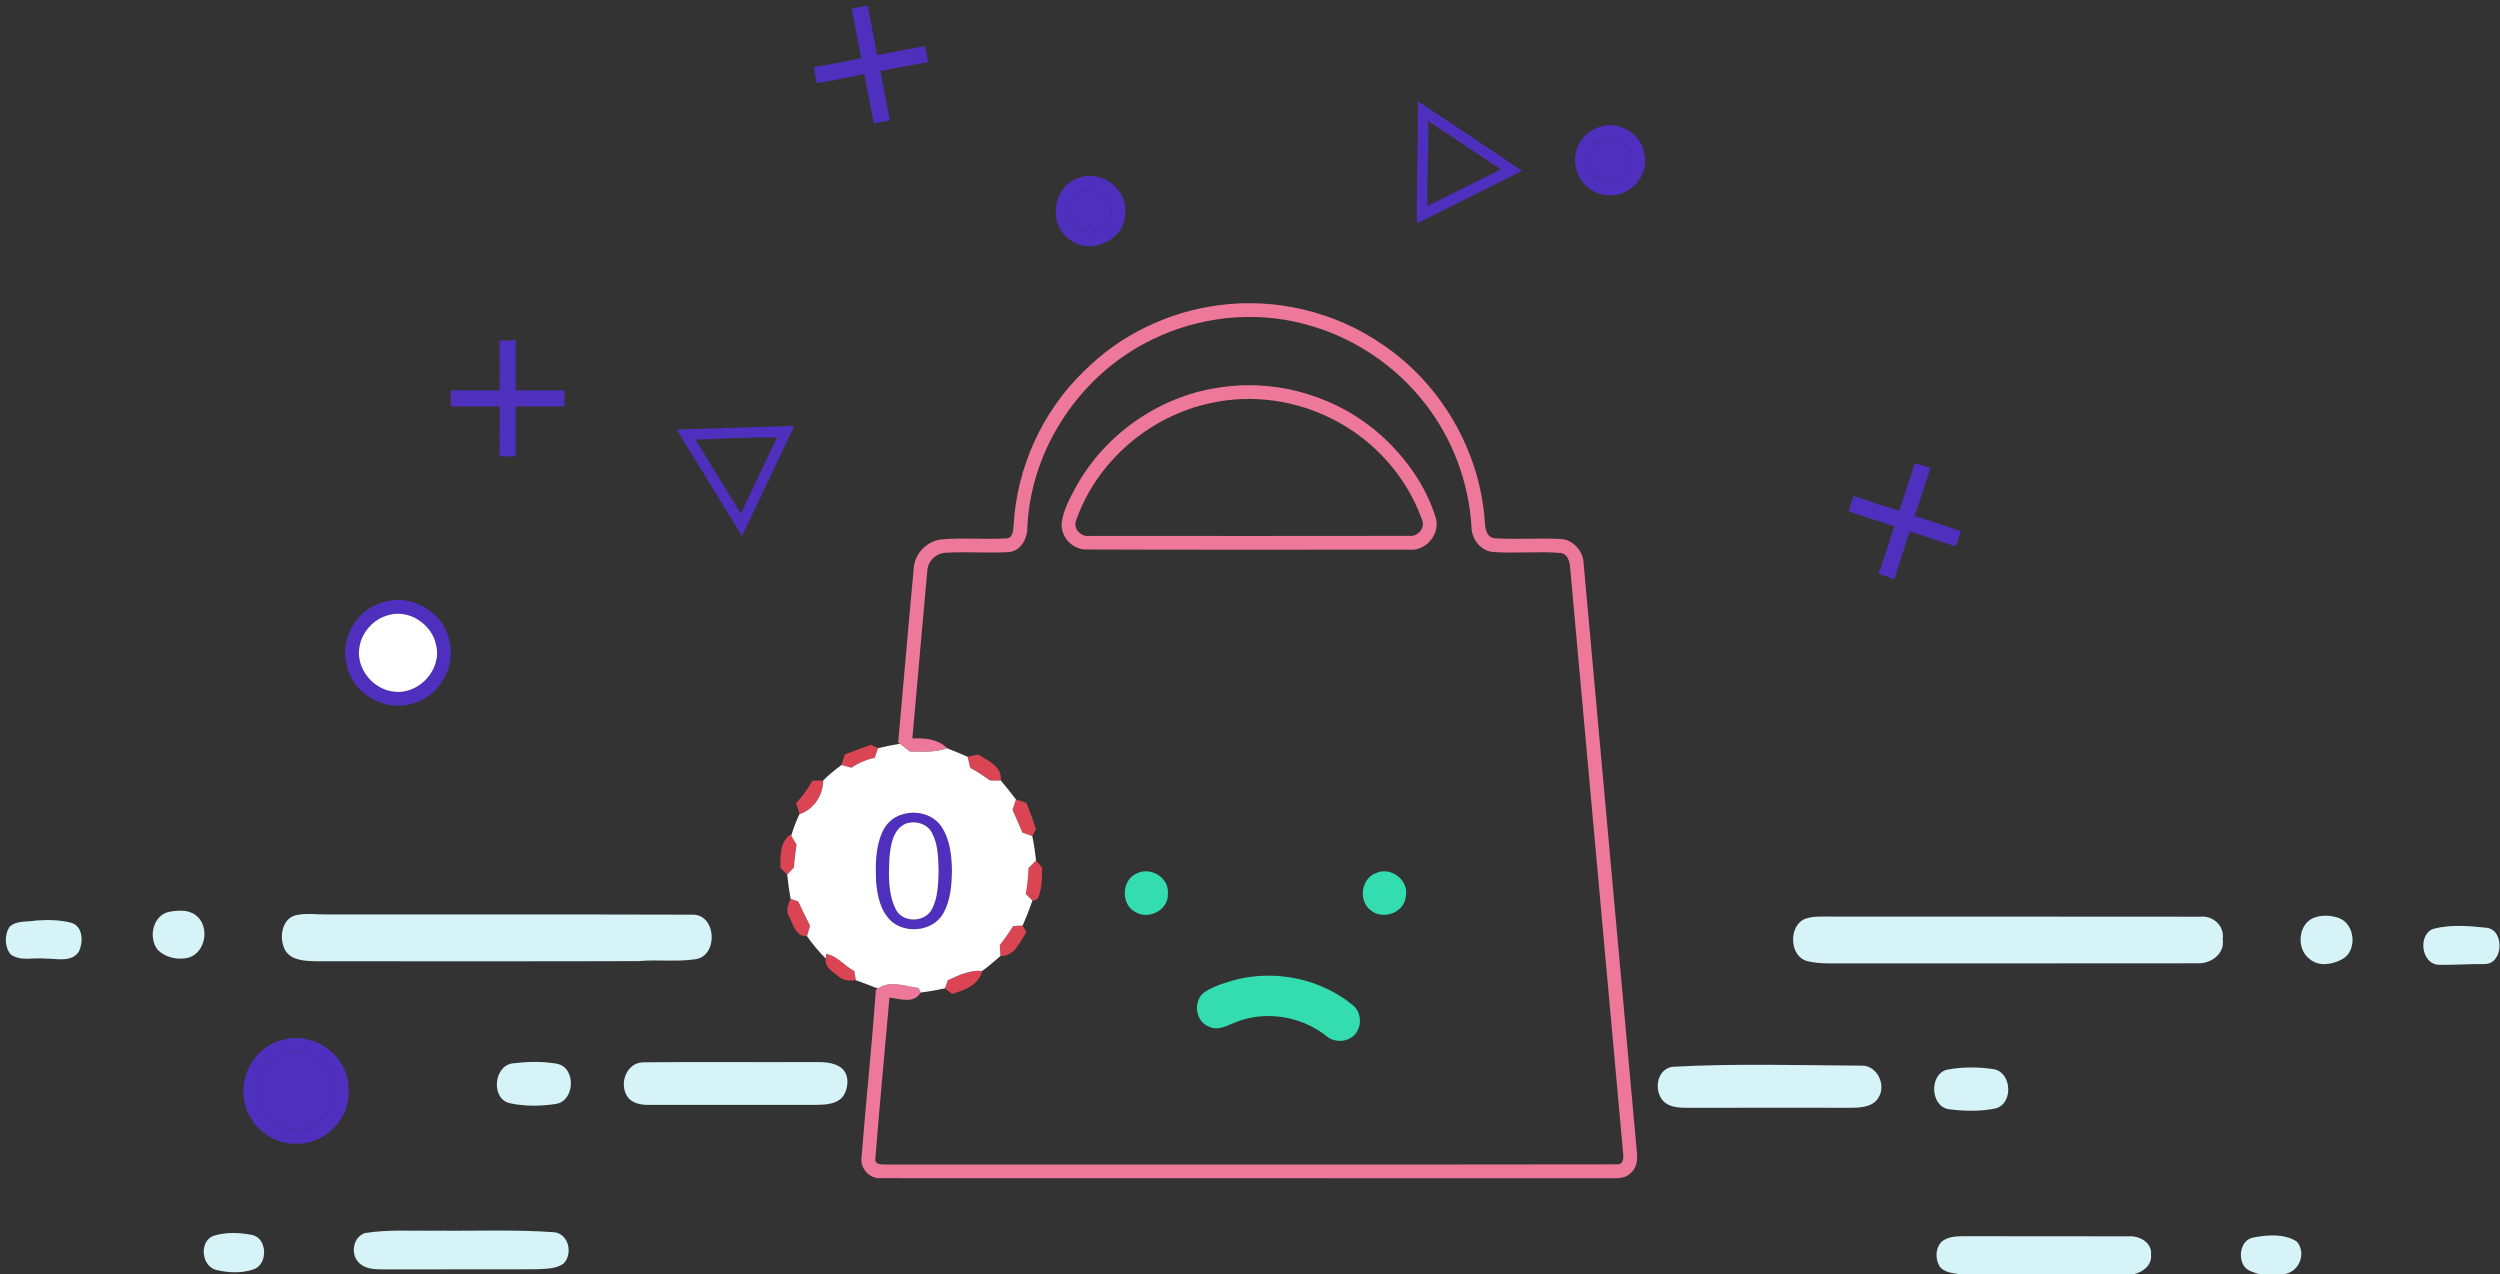 <svg width="775" height="395" xmlns="http://www.w3.org/2000/svg">

 <rect width="100%" height="100%" fill="#333333" stroke="none"/>

 <g>
  <title>background</title>
  <rect fill="none" id="canvas_background" height="402" width="582" y="-1" x="-1"/>
 </g>
 <g>
  <title>Layer 1</title>
  <path id="svg_1" d="m263.99,2.64c1.66,-0.29 3.32,-0.59 4.99,-0.9c0.97,5.11 2,10.21 2.93,15.33c4.97,-0.92 9.92,-1.94 14.91,-2.77c0.27,1.65 0.55,3.3 0.83,4.95c-4.93,0.84 -9.83,1.82 -14.73,2.79c0.95,5.08 1.92,10.16 2.95,15.23c-1.66,0.34 -3.32,0.7 -4.98,1.05c-1,-5.11 -2.01,-10.23 -2.97,-15.35c-4.93,0.98 -9.84,2 -14.79,2.82c-0.29,-1.65 -0.57,-3.31 -0.85,-4.96c4.92,-0.83 9.8,-1.84 14.7,-2.79c-1.02,-5.13 -1.99,-10.27 -2.99,-15.4z" fill="#4f2fbd"/>
  <path id="svg_2" d="m439.5,31.35c10.77,7.21 21.63,14.28 32.3,21.62c-10.86,5.42 -21.7,10.86 -32.56,16.28c-0.16,-12.64 0.43,-25.26 0.26,-37.9m3.24,6.16c0.2,8.79 -0.43,17.56 -0.23,26.35c7.58,-3.77 15.16,-7.55 22.73,-11.37c-7.5,-4.99 -14.99,-10 -22.5,-14.98z" fill="#4f2fbd"/>
  <path id="svg_3" d="m495.35,39.52c6.05,-2.47 13.69,1.74 14.41,8.33c1.51,6.43 -4.24,13 -10.78,12.66c-6.99,0.27 -12.44,-7.36 -10.27,-13.92c0.92,-3.24 3.42,-6.01 6.64,-7.07m1.86,3.88c-4.94,1.32 -6.32,8.56 -2.07,11.48c3.42,2.83 9.13,0.92 10.29,-3.32c1.63,-4.71 -3.49,-9.85 -8.22,-8.16z" fill="#4f2fbd"/>
  <path id="svg_4" d="m334.25,55.24c7,-2.86 15.36,3.24 14.53,10.8c0.18,8.28 -10.6,13.24 -17.03,8.32c-6.99,-4.53 -5.55,-16.6 2.5,-19.12m1.07,4.2c-4.49,1.85 -5.19,8.72 -1.04,11.34c3.79,3.04 9.98,0.07 10.25,-4.71c0.72,-4.83 -4.87,-8.79 -9.21,-6.63z" fill="#4f2fbd"/>
  <path id="svg_5" d="m336.06,115.04c11.15,-11.19 26.13,-18.42 41.79,-20.43c17.57,-2.36 35.96,2.03 50.58,12.08c18.09,12.12 30.18,32.74 31.82,54.46c0.15,2.12 0.22,5.07 2.8,5.7c7,0.45 14.03,-0.11 21.04,0.24c3.85,0.37 6.83,3.98 6.85,7.79c5.48,60.73 10.97,121.46 16.48,182.19c0.28,2.31 0.06,4.95 -1.86,6.54c-1.94,2.09 -5,1.58 -7.54,1.66c-75.01,-0.06 -150.02,0.01 -225.03,-0.04c-3.36,0.24 -6.28,-2.91 -5.94,-6.22c1.38,-17.41 3.23,-34.78 4.47,-52.2l0.64,-0.37c3.76,-2.71 8.51,-0.64 12.65,-0.18l0.58,1.44c-2.08,3.59 -6.35,1.9 -9.66,1.57c-1.44,16.58 -3.06,33.16 -4.35,49.75c-0.45,2.22 2.22,1.92 3.6,1.99c75.38,-0.05 150.77,0.06 226.15,-0.06c2.31,0.2 2.24,-2.3 1.99,-3.91c-5.47,-60.39 -10.92,-120.79 -16.39,-181.18c-0.11,-1.82 -0.82,-4.17 -2.94,-4.44c-6.91,-0.55 -13.88,0.17 -20.8,-0.28c-4.03,-0.26 -6.93,-4.17 -6.84,-8.05c-0.86,-13.7 -5.9,-27.11 -14.35,-37.93c-9.35,-12.12 -22.81,-20.98 -37.64,-24.76c-15.54,-4.1 -32.45,-2.24 -46.86,4.81c-22.02,10.53 -37.57,33.42 -38.8,57.85c0.13,3.49 -1.72,7.56 -5.54,8.06c-6.54,0.46 -13.12,-0.18 -19.67,0.24c-3.02,0.04 -5.69,2.56 -5.82,5.59c-1.6,17.31 -3.09,34.64 -4.63,51.97c3.87,-0.16 7.92,0.15 10.8,3.05c-3.74,1.3 -7.74,1.12 -11.64,0.99c-1.01,-0.81 -2.01,-1.61 -3.02,-2.4l-0.55,-0.43c1.66,-18.08 3.14,-36.17 4.86,-54.24c0.38,-4.47 4.19,-8.23 8.62,-8.68c6.68,-0.57 13.4,0.08 20.08,-0.31c2.03,-0.03 2.08,-2.47 2.22,-3.95c0.96,-17.94 8.9,-35.43 21.85,-47.91z" fill="#ed7899"/>
  <path id="svg_6" d="m154.84,105.6c1.67,-0.05 3.35,-0.09 5.03,-0.14c-0.01,5.18 -0.01,10.36 0,15.54c5.04,0 10.08,0 15.13,0c0,1.67 0,3.33 0,5c-5.05,0 -10.09,0 -15.13,0c-0.01,5.17 -0.01,10.35 0,15.52c-1.67,-0.03 -3.34,-0.06 -5.01,-0.08c0.02,-5.15 0.01,-10.29 0.01,-15.44c-5.04,0 -10.09,0 -15.13,0c0,-1.67 0,-3.33 0,-5c5.04,0 10.09,0 15.13,0c-0.01,-5.14 0.03,-10.27 -0.03,-15.4z" fill="#4f2fbd"/>
  <path id="svg_7" d="m379.52,119.921c17.36,-2.32 35.59,3.34 48.63,15.04c7.54,6.83 13.75,15.44 16.83,25.2c1.77,5.06 -2.71,10.7 -8.02,10.24c-33.32,-0.03 -66.65,0.08 -99.97,-0.06c-4.43,0.2 -8.35,-3.93 -7.85,-8.34c0.51,-4.04 2.61,-7.66 4.48,-11.21c9.3,-16.77 26.83,-28.64 45.9,-30.87m-3.89,4.97c-18.98,3.88 -35.58,18 -41.99,36.34c-1.18,2.64 1.59,5.41 4.27,4.9c33.05,0.03 66.11,0.04 99.16,-0.01c2.6,0.2 4.87,-2.63 3.72,-5.11c-4.78,-13.34 -14.91,-24.61 -27.54,-31.01c-11.47,-5.9 -24.99,-7.85 -37.62,-5.11z" fill="#ed7899"/>
  <path id="svg_8" d="m209.72,133.142c12.17,-0.36 24.34,-0.78 36.51,-1.12c-5.34,11.41 -10.8,22.78 -16.24,34.15c-6.7,-11.05 -13.54,-22.01 -20.27,-33.03m5.87,3.12c4.63,7.67 9.4,15.27 14.06,22.93c3.72,-7.89 7.53,-15.73 11.23,-23.62c-8.44,-0.01 -16.87,0.4 -25.29,0.69z" fill="#4f2fbd"/>
  <path id="svg_9" d="m593.61,143.58c1.6,0.51 3.22,1.01 4.84,1.5c-1.66,4.97 -3.21,9.97 -4.93,14.91c4.83,1.43 9.59,3.09 14.37,4.68c-0.54,1.57 -1.06,3.14 -1.58,4.71c-4.78,-1.48 -9.51,-3.08 -14.25,-4.66c-1.7,4.93 -3.21,9.92 -4.9,14.86c-1.61,-0.59 -3.2,-1.18 -4.79,-1.77c1.73,-4.84 3.21,-9.76 4.85,-14.63c-4.72,-1.58 -9.47,-3.05 -14.19,-4.62c0.49,-1.62 1,-3.24 1.53,-4.84c4.72,1.61 9.46,3.16 14.23,4.62c1.63,-4.91 3.18,-9.85 4.82,-14.76z" fill="#4f2fbd"/>
  <path id="svg_10" d="m118.5,186.75c8.4,-2.9 18.43,2.48 20.6,11.1c2.76,8.57 -3.04,18.57 -11.84,20.42c-8.46,2.33 -18.06,-3.49 -19.8,-12.1c-2.16,-8.06 3,-17.17 11.04,-19.42m2.01,3.91c-4.72,1.17 -8.47,5.38 -9.13,10.19c-0.98,6.46 4.29,12.91 10.74,13.56c7.66,1.03 14.96,-6.84 13.08,-14.4c-1.21,-6.43 -8.31,-11.2 -14.69,-9.35z" fill="#4f2fbd"/>
  <path id="svg_11" d="m261.88,233.87c2.69,-1.01 5.38,-2.05 8.1,-3c0.56,0.26 1.66,0.79 2.21,1.06c-0.34,1 -0.69,1.99 -1.02,3c-2.6,0.52 -5.05,1.56 -7.22,3.07c-1.04,-0.28 -2.07,-0.57 -3.1,-0.85c0.34,-1.09 0.69,-2.19 1.03,-3.28z" fill="#da4453"/>
  <path id="svg_12" d="m299.96,234.6c1.08,-0.24 2.16,-0.47 3.24,-0.7c3.09,1.91 7.45,3.67 7.06,8.06c-0.84,0 -2.52,0 -3.36,0c-1.96,-1.44 -4,-2.75 -6.12,-3.93c-0.28,-1.15 -0.55,-2.29 -0.82,-3.43z" fill="#da4453"/>
  <path id="svg_13" d="m251.85,242.01c0.84,-0.01 2.51,-0.04 3.34,-0.05c0.01,4.53 -2.93,9.05 -7.33,10.41c-0.34,-1.14 -0.69,-2.28 -1.05,-3.42c1.96,-2.1 3.63,-4.44 5.04,-6.94z" fill="#da4453"/>
  <path id="svg_14" d="m314.94,247.81c1.06,0.35 2.13,0.71 3.21,1.06c1.12,2.67 2.11,5.4 3,8.17c-0.29,0.53 -0.86,1.6 -1.14,2.14c-1.03,-0.37 -2.05,-0.73 -3.07,-1.09c-0.98,-2.36 -1.99,-4.69 -3.05,-7.01c0.34,-1.09 0.69,-2.18 1.05,-3.27z" fill="#da4453"/>
  <path id="svg_15" d="m279.44,252.56c4.31,-1.49 9.71,-0.27 12.35,3.62c2.75,4.02 3.24,9.07 3.31,13.81c-0.09,4.55 -0.43,9.36 -2.81,13.36c-3.17,5.31 -11.32,6.22 -15.9,2.28c-3.52,-3.18 -4.49,-8.16 -4.82,-12.68c-0.17,-4.91 -0.15,-10.05 1.8,-14.65c1.08,-2.67 3.27,-4.92 6.07,-5.74m0.95,2.95c-3.77,1.99 -4.3,6.72 -4.68,10.51c-0.24,5.4 -0.47,11.23 2.13,16.16c2.33,4.02 8.98,3.75 11.08,-0.36c1.88,-3.6 1.94,-7.83 2.05,-11.8c-0.12,-4.01 -0.12,-8.28 -2.09,-11.9c-1.56,-2.95 -5.56,-3.94 -8.49,-2.61z" fill="#4f2fbd"/>
  <path id="svg_16" d="m241.91,269.07c0.05,-3.68 -0.25,-7.96 3.13,-10.38l0.67,1.08c0.31,0.51 0.92,1.54 1.23,2.05c-0.39,2.35 -0.64,4.72 -0.84,7.1c-0.69,0.74 -1.38,1.49 -2.07,2.23c-0.71,-0.7 -1.41,-1.4 -2.12,-2.08z" fill="#da4453"/>
  <path id="svg_17" d="m318.86,269.07c0.77,-0.79 1.54,-1.57 2.32,-2.35c0.62,0.76 1.24,1.51 1.87,2.27c-0.07,2.78 0.06,5.65 -0.87,8.32c-0.19,1.19 -0.9,1.82 -2.12,1.89c-0.7,-0.68 -1.38,-1.37 -2.06,-2.05c0.48,-2.67 0.74,-5.37 0.86,-8.08z" fill="#da4453"/>
  <path id="svg_18" d="m352.56,270.69c4.3,-2.04 9.92,1.47 9.48,6.33c0.27,4.92 -5.68,8.13 -9.84,5.85c-4.85,-2.23 -4.65,-10.25 0.36,-12.18z" fill="#34ddaf"/>
  <path id="svg_19" d="m426.54,270.66c4.71,-2.19 10.44,2.35 9.23,7.43c-0.57,4.97 -7.25,7.22 -10.93,4.04c-3.8,-2.99 -2.88,-9.75 1.7,-11.47z" fill="#34ddaf"/>
  <path id="svg_20" d="m245.08,278.63c0.59,0.2 1.77,0.6 2.37,0.8c1.19,2.53 2.41,5.06 3.67,7.57c-0.32,1.07 -0.64,2.14 -0.95,3.21c-3.5,0.27 -4.26,-3.65 -5.55,-6.05c-1.14,-1.8 -0.28,-3.77 0.46,-5.53z" fill="#da4453"/>
  <path id="svg_21" d="m52.43,282.661c2.68,-0.47 5.84,-0.76 8.16,0.99c4.51,3.22 3.35,11.45 -2,13.18c-3.34,0.92 -7.36,0.07 -9.79,-2.49c-2.86,-3.78 -1.42,-10.62 3.63,-11.68z" fill="#d6f3f8"/>
  <path id="svg_22" d="m92.42,283.59c2.82,-0.51 5.69,-0.11 8.54,-0.1c37.98,0.05 75.98,-0.06 113.95,0.06c7.28,0.15 7.73,12.8 0.69,13.81c-5.83,0.89 -11.76,0.04 -17.62,0.59c-33.35,0.12 -66.69,0.02 -100.04,0.05c-3.33,-0.12 -7.51,-0.16 -9.5,-3.35c-2.13,-3.78 -1.15,-10.47 3.98,-11.06z" fill="#d6f3f8"/>
  <path id="svg_23" d="m559.5,284.871c2.72,-1.01 5.68,-0.68 8.53,-0.73c38.02,0.04 76.05,-0.03 114.07,0.04c3.95,-0.42 7.56,2.86 6.94,6.92c0.74,4.65 -3.77,7.82 -8.03,7.52c-36.35,0.07 -72.71,0 -109.06,0.03c-3.89,-0.03 -7.86,0.24 -11.67,-0.7c-5.61,-1.4 -5.91,-10.91 -0.78,-13.08z" fill="#d6f3f8"/>
  <path id="svg_24" d="m718.11,284.241c2.25,-0.61 4.67,-0.45 6.87,0.33c5.12,1.76 5.92,10.18 1.11,12.78c-3.06,1.7 -7.33,2.4 -10.16,-0.11c-4.39,-3.28 -3.44,-11.64 2.18,-13z" fill="#d6f3f8"/>
  <path id="svg_25" d="m11.14,285.361c3.66,-0.27 7.43,-0.22 11,0.71c3.61,1.16 3.69,5.88 2.38,8.8c-2.21,3.64 -7.01,2.24 -10.51,2.29c-3.54,-0.39 -7.65,0.96 -10.74,-1.32c-1.88,-2.34 -1.95,-6.17 -0.23,-8.6c2.16,-1.98 5.41,-1.38 8.1,-1.88z" fill="#d6f3f8"/>
  <path id="svg_26" d="m314.05,287.1c0.74,-0.05 2.23,-0.15 2.97,-0.2c0.29,0.53 0.88,1.61 1.17,2.14c-2.14,2.98 -3.62,7.5 -8.05,7.32c-0.05,-0.85 -0.15,-2.55 -0.2,-3.39c1.48,-1.88 2.85,-3.84 4.11,-5.87z" fill="#da4453"/>
  <path id="svg_27" d="m754.49,287.891c5.39,-1.36 11.01,-0.85 16.47,-0.27c5.57,0.82 5.07,11.37 -0.81,11.24c-4.75,-0.05 -9.48,0.32 -14.21,0.22c-5.42,-0.24 -6.51,-9.56 -1.45,-11.19z" fill="#d6f3f8"/>
  <path id="svg_28" d="m256.09,295.7c3.5,0.62 5.71,3.75 8.76,5.35c0.11,0.7 0.33,2.1 0.45,2.8c-1.8,0.2 -3.72,0.22 -5.16,-1.02c-1.82,-1.46 -4.68,-2.96 -4.17,-5.71l0.12,-1.42z" fill="#da4453"/>
  <path id="svg_29" d="m293.85,303.87c3.36,-1.56 6.82,-3.25 10.64,-2.87c-1.09,4.41 -5.52,5.93 -9.36,7.14c-0.74,-0.59 -1.47,-1.18 -2.2,-1.76c0.23,-0.63 0.69,-1.88 0.92,-2.51z" fill="#da4453"/>
  <path id="svg_30" d="m383.43,303.61c12.37,-3.01 26.08,-0.09 35.96,8c2.37,1.9 2.83,5.58 1.3,8.14c-1.95,3.4 -6.91,3.86 -9.71,1.26c-8.03,-6.23 -19.45,-7.92 -28.79,-3.76c-2.31,1 -4.97,2.27 -7.43,1c-4.29,-1.6 -5.03,-8.18 -1.29,-10.73c3.03,-1.93 6.52,-2.98 9.96,-3.91z" fill="#34ddaf"/>
  <path id="svg_31" d="m88.16,322.25c9.7,-2.5 20.35,5.62 19.89,15.74c0.59,8.77 -7.33,16.71 -16.03,16.55c-8.54,0.43 -16.45,-7 -16.55,-15.54c-0.54,-7.69 5.11,-15.25 12.69,-16.75m0.23,4.39c-4.27,1.22 -7.56,5.02 -8.46,9.33c-1.3,6.11 3.02,12.63 9.09,13.97c7.26,2.02 15.29,-4.44 14.77,-11.98c0.17,-7.65 -8.15,-13.68 -15.4,-11.32z" fill="#4f2fbd"/>
  <path id="svg_32" d="m159.46,329.6c4.3,-0.53 8.72,-0.6 13,0.13c6.21,0.93 5.9,11.67 -0.22,12.5c-4.68,0.72 -9.55,0.78 -14.19,-0.24c-6.16,-1.41 -4.92,-12.23 1.41,-12.39z" fill="#d6f3f8"/>
  <path id="svg_33" d="m199.29,329.32c17.56,-0.19 35.14,0.01 52.71,-0.09c2.99,0.02 6.35,-0.1 8.85,1.85c2.5,2.06 2.23,5.96 0.68,8.51c-1.87,2.76 -5.52,2.88 -8.52,2.92c-17.33,-0.02 -34.66,-0.02 -52,0c-2.46,0.04 -5.36,-0.55 -6.69,-2.85c-2.4,-3.95 -0.01,-10.2 4.97,-10.34z" fill="#d6f3f8"/>
  <path id="svg_34" d="m518.41,330.711c19.47,-1.08 39.06,-0.47 58.57,-0.36c4.91,-0.23 7.91,6.07 5.29,10c-1.7,2.8 -5.3,3.01 -8.22,3.06c-17,0 -34.01,-0.03 -51.01,0.01c-2.31,-0.01 -4.79,-0.11 -6.75,-1.47c-3.77,-2.9 -3.12,-10.38 2.12,-11.24z" fill="#d6f3f8"/>
  <path id="svg_35" d="m603.48,331.63c4.71,-0.94 9.68,-0.9 14.43,-0.21c5.83,0.86 6.35,10.88 0.58,12.22c-4.71,0.95 -9.65,0.84 -14.39,0.21c-5.69,-0.88 -6.1,-10.73 -0.62,-12.22z" fill="#d6f3f8"/>
  <path id="svg_36" d="m66.19,383.099c3.79,-1.17 7.89,-1.05 11.75,-0.3c4.96,0.79 5.28,9.03 0.74,10.68c-3.72,1.29 -7.86,1.13 -11.64,0.2c-4.61,-1.14 -5.39,-8.86 -0.85,-10.58z" fill="#d6f3f8"/>
  <path id="svg_37" d="m113.2,382.24c7.17,-1.15 14.55,-0.6 21.81,-0.74c12.32,0.15 24.68,-0.4 36.97,0.51c4.41,0.65 5.65,6.81 2.7,9.71c-2.49,1.79 -5.73,1.55 -8.64,1.76c-15.69,0.06 -31.37,-0.02 -47.06,0.04c-2.59,-0.04 -5.56,0 -7.55,-1.93c-2.92,-2.56 -2.1,-8.16 1.77,-9.35z" fill="#d6f3f8"/>
  <path id="svg_38" d="m601.93,384.91c1.93,-1.63 4.61,-1.65 7.01,-1.69c17.03,0.07 34.06,-0.01 51.09,0.04c3.25,-0.21 7.24,2.01 6.78,5.72c0.35,3.22 -2.51,5.4 -5.35,6.02l-54.03,0c-2.16,-0.35 -4.72,-0.52 -6.15,-2.4c-1.4,-2.32 -1.35,-5.72 0.65,-7.69z" fill="#d6f3f8"/>
  <path id="svg_39" d="m698.46,383.64c4.41,-0.84 9.61,-1.28 13.56,1.24c3.14,3.68 0.61,9.84 -4.32,10.12l-7.32,0c-1.72,-0.56 -3.73,-0.99 -4.79,-2.59c-1.81,-2.95 -0.95,-7.97 2.87,-8.77z" fill="#d6f3f8"/>
  <path id="svg_40" d="m497.21,43.4c4.73,-1.69 9.85,3.45 8.22,8.16c-1.16,4.24 -6.87,6.15 -10.29,3.32c-4.25,-2.92 -2.87,-10.16 2.07,-11.48z" fill="#4f2fbd"/>
  <path id="svg_41" d="m335.32,59.44c4.34,-2.16 9.93,1.8 9.21,6.63c-0.27,4.78 -6.46,7.75 -10.25,4.71c-4.15,-2.62 -3.45,-9.49 1.04,-11.34z" fill="#4f2fbd"/>
  <path id="svg_42" d="m120.51,190.66c6.38,-1.85 13.48,2.92 14.69,9.35c1.88,7.56 -5.42,15.43 -13.08,14.4c-6.45,-0.65 -11.72,-7.1 -10.74,-13.56c0.66,-4.81 4.41,-9.02 9.13,-10.19z" fill="#ffffff"/>
  <path id="svg_43" d="m272.19,231.93c2.24,-0.54 4.51,-0.97 6.79,-1.37c1.01,0.79 2.01,1.59 3.02,2.4c3.9,0.13 7.9,0.31 11.64,-0.99c2.11,0.88 4.24,1.68 6.32,2.63c0.27,1.14 0.54,2.28 0.82,3.43c2.12,1.18 4.16,2.49 6.12,3.93c0.84,0 2.52,0 3.36,0c1.59,1.92 3.18,3.85 4.68,5.85c-0.36,1.09 -0.71,2.18 -1.05,3.27c1.06,2.32 2.07,4.65 3.05,7.01c1.02,0.36 2.04,0.72 3.07,1.09c0.52,2.49 0.89,5.01 1.17,7.54c-0.78,0.78 -1.55,1.56 -2.32,2.35c-0.12,2.71 -0.38,5.41 -0.86,8.08c0.68,0.68 1.36,1.37 2.06,2.05c-0.95,2.59 -1.91,5.18 -3.04,7.7c-0.74,0.05 -2.23,0.15 -2.97,0.2c-1.26,2.03 -2.63,3.99 -4.11,5.87c0.05,0.84 0.15,2.54 0.2,3.39c-1.83,1.61 -3.69,3.19 -5.65,4.64c-3.82,-0.38 -7.28,1.31 -10.64,2.87c-0.23,0.63 -0.69,1.88 -0.92,2.51c-2.49,0.56 -5.01,0.98 -7.54,1.32l-0.58,-1.44c-4.14,-0.46 -8.89,-2.53 -12.65,0.18c-2.31,-0.84 -4.56,-1.79 -6.86,-2.59c-0.12,-0.7 -0.34,-2.1 -0.45,-2.8c-3.05,-1.6 -5.26,-4.73 -8.76,-5.35l-0.12,1.42c-2.18,-2.09 -4.04,-4.47 -5.8,-6.91c0.31,-1.07 0.63,-2.14 0.95,-3.21c-1.26,-2.51 -2.48,-5.04 -3.67,-7.57c-0.6,-0.2 -1.78,-0.6 -2.37,-0.8c-0.43,-2.48 -0.8,-4.97 -1.05,-7.48c0.69,-0.74 1.38,-1.49 2.07,-2.23c0.2,-2.38 0.45,-4.75 0.84,-7.1c-0.31,-0.51 -0.92,-1.54 -1.23,-2.05l-0.42,-0.72c0.71,-2.28 1.49,-4.54 2.57,-6.68c4.4,-1.36 7.34,-5.88 7.33,-10.41c1.73,-1.78 3.68,-3.32 5.66,-4.81c1.03,0.28 2.06,0.57 3.1,0.85c2.17,-1.51 4.62,-2.55 7.22,-3.07c0.33,-1.01 0.68,-2 1.02,-3m7.25,20.63c-2.8,0.82 -4.99,3.07 -6.07,5.74c-1.95,4.6 -1.97,9.74 -1.8,14.65c0.33,4.52 1.3,9.5 4.82,12.68c4.58,3.94 12.73,3.03 15.9,-2.28c2.38,-4 2.72,-8.81 2.81,-13.36c-0.07,-4.74 -0.56,-9.79 -3.31,-13.81c-2.64,-3.89 -8.04,-5.11 -12.35,-3.62z" fill="#ffffff"/>
  <path id="svg_44" d="m280.39,255.51c2.93,-1.33 6.93,-0.34 8.49,2.61c1.97,3.62 1.97,7.89 2.09,11.9c-0.11,3.97 -0.17,8.2 -2.05,11.8c-2.1,4.11 -8.75,4.38 -11.08,0.36c-2.6,-4.93 -2.37,-10.76 -2.13,-16.16c0.38,-3.79 0.91,-8.52 4.68,-10.51z" fill="#ffffff"/>
  <path id="svg_45" d="m88.39,326.64c7.25,-2.36 15.57,3.67 15.4,11.32c0.52,7.54 -7.51,14 -14.77,11.98c-6.07,-1.34 -10.39,-7.86 -9.09,-13.97c0.9,-4.31 4.19,-8.11 8.46,-9.33z" fill="#4f2fbd"/>
 </g>
</svg>